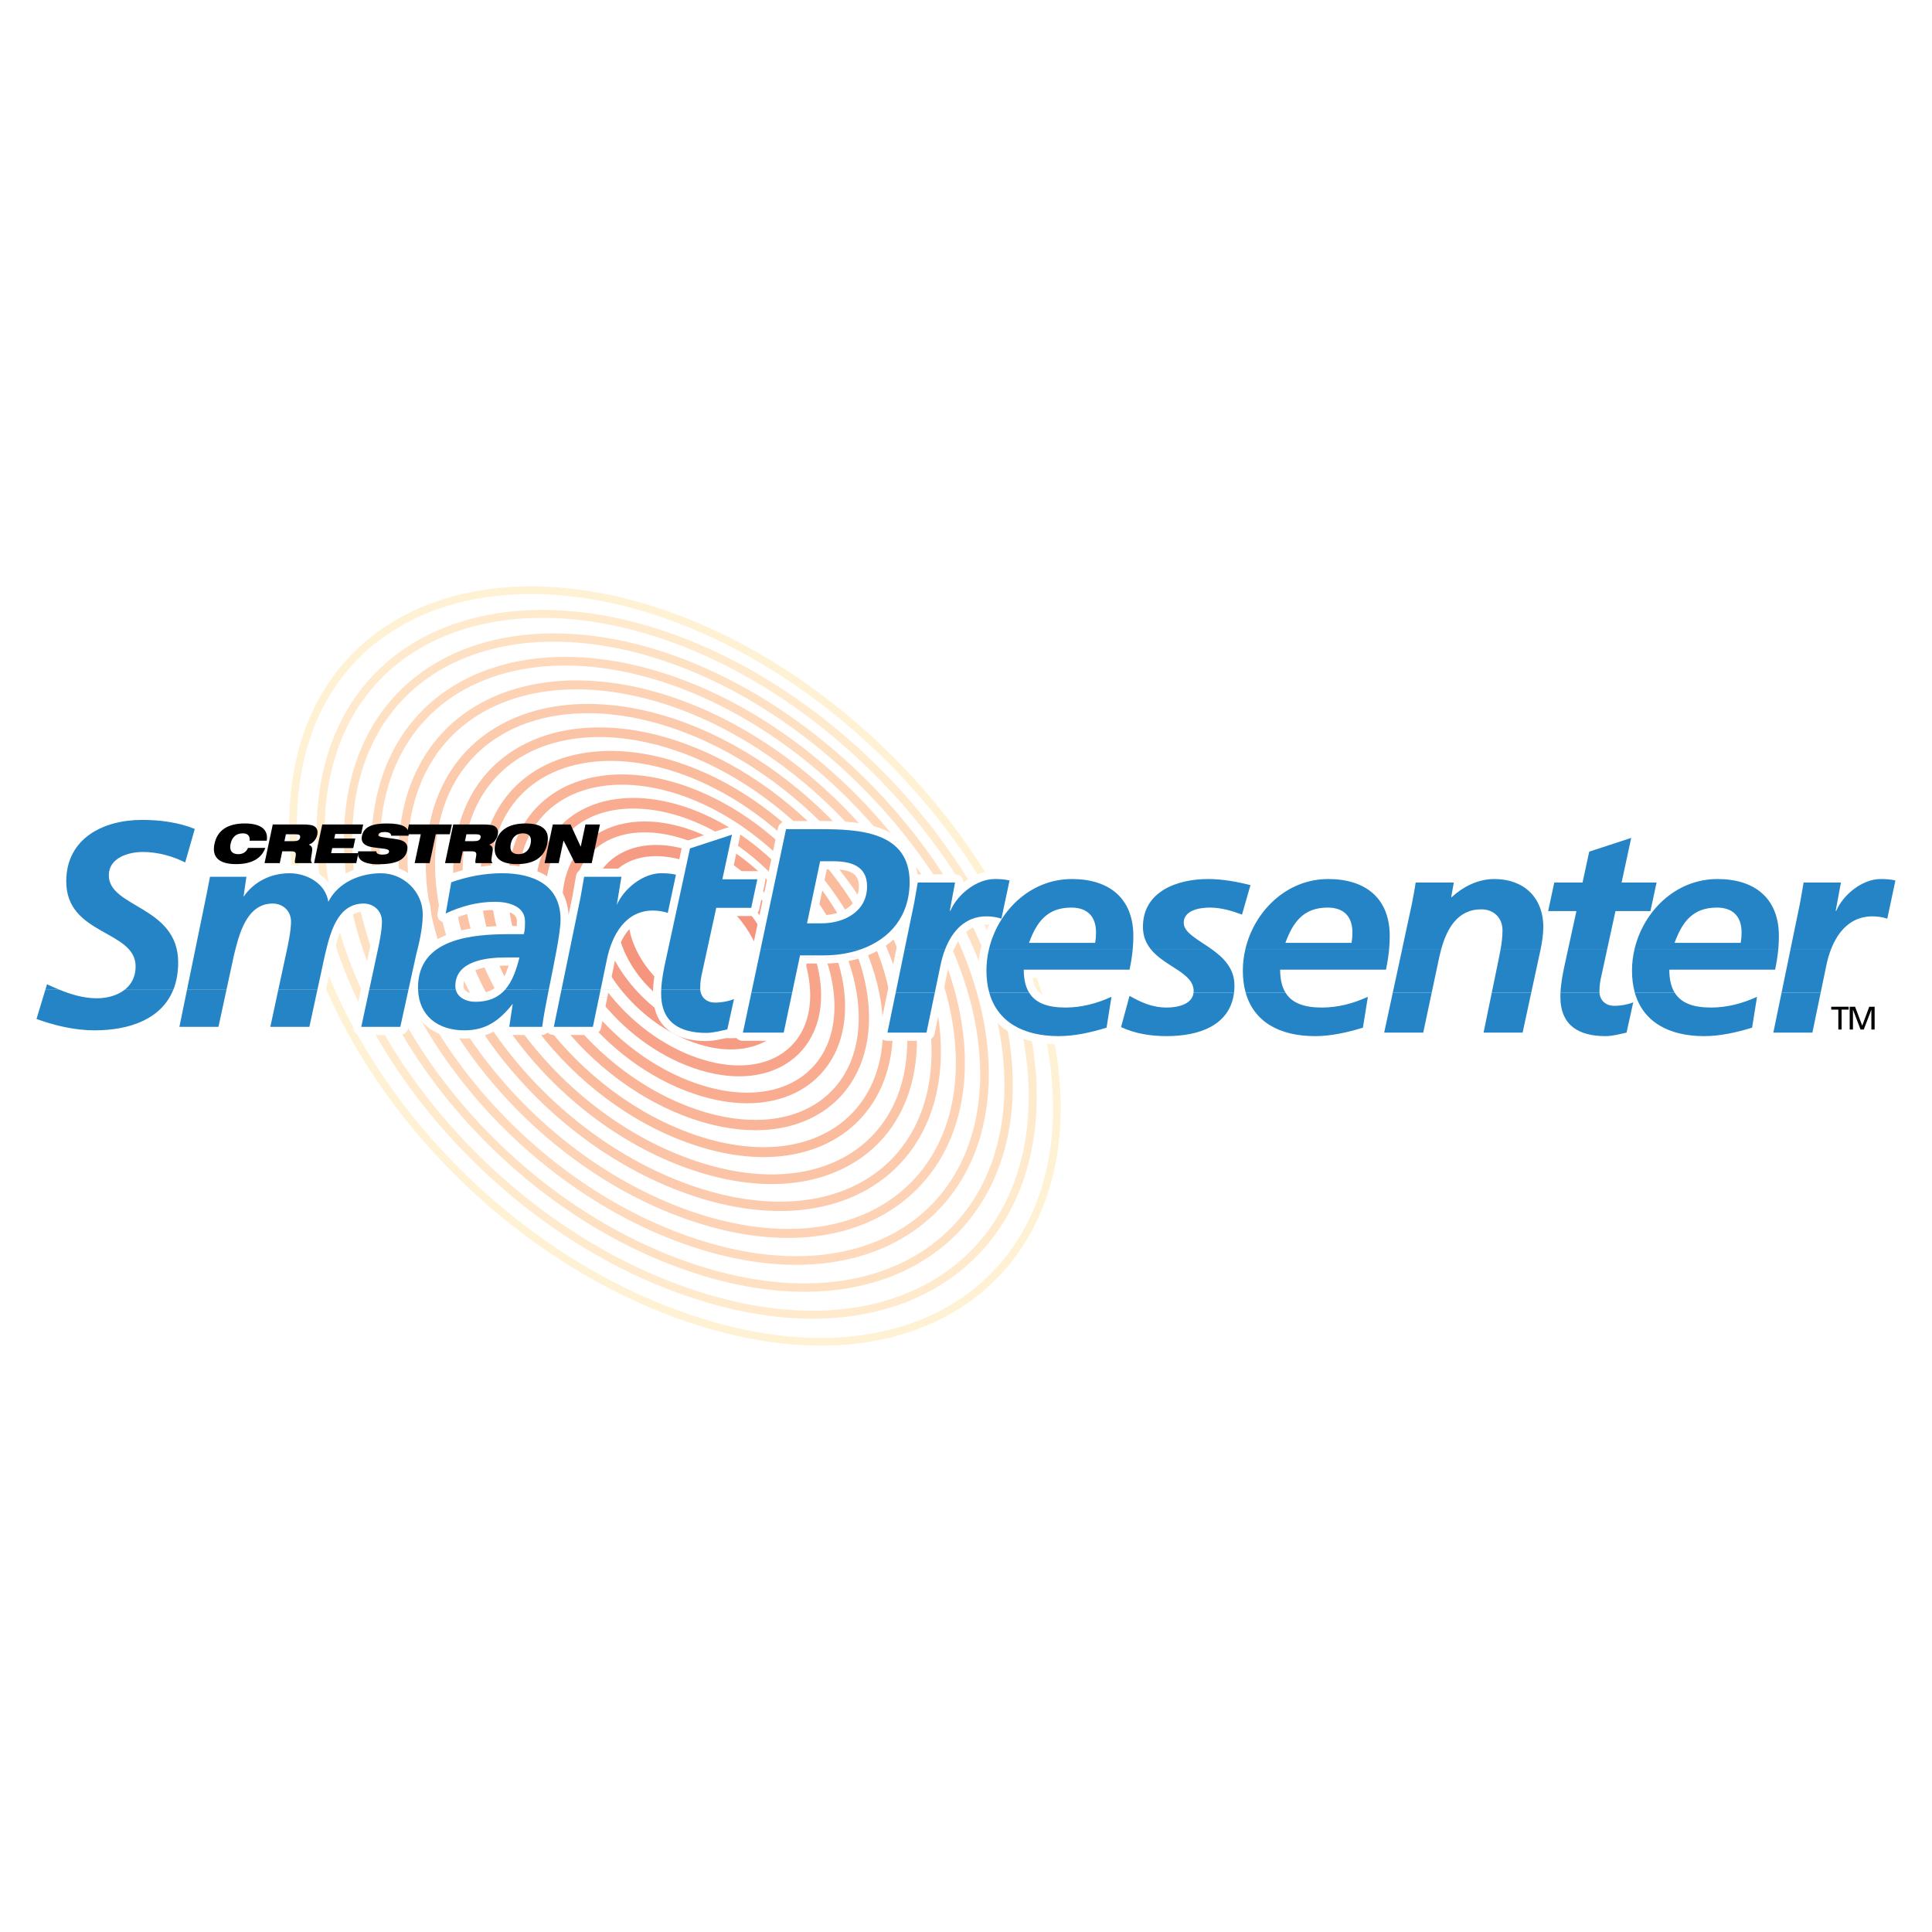 <?xml version="1.0" encoding="utf-8"?>
<!-- Generator: Adobe Illustrator 13.0.0, SVG Export Plug-In . SVG Version: 6.00 Build 14948)  -->
<!DOCTYPE svg PUBLIC "-//W3C//DTD SVG 1.0//EN" "http://www.w3.org/TR/2001/REC-SVG-20010904/DTD/svg10.dtd">
<svg version="1.0" id="Layer_1" xmlns="http://www.w3.org/2000/svg" xmlns:xlink="http://www.w3.org/1999/xlink" x="0px" y="0px"
	 width="192.756px" height="192.756px" viewBox="0 0 192.756 192.756" enable-background="new 0 0 192.756 192.756"
	 xml:space="preserve">
<g>
	<polygon fill-rule="evenodd" clip-rule="evenodd" fill="#FFFFFF" points="0,0 192.756,0 192.756,192.756 0,192.756 0,0 	"/>
	<path fill="#F6957D" d="M61.543,91.474c0.014-0.693,0.139-1.326,0.359-1.891c0.374-0.963,1.02-1.713,1.863-2.216
		c0.829-0.495,1.84-0.746,2.961-0.723c0.907,0.019,1.894,0.219,2.92,0.618c2.055,0.799,3.914,2.265,5.262,3.998
		c1.36,1.75,2.212,3.784,2.239,5.701c0.01,0.748-0.105,1.432-0.33,2.039c-0.349,0.943-0.956,1.695-1.758,2.213
		c-0.789,0.51-1.76,0.791-2.854,0.807c-0.925,0.012-1.939-0.166-3.005-0.561c-2.141-0.791-4.069-2.301-5.452-4.092
		C62.351,95.554,61.502,93.442,61.543,91.474L61.543,91.474z M62.973,89.997c-0.169,0.437-0.266,0.938-0.278,1.5
		c-0.036,1.702,0.719,3.556,1.963,5.168c1.257,1.628,3.004,3,4.939,3.714c0.928,0.344,1.805,0.5,2.596,0.488
		c0.871-0.012,1.635-0.229,2.242-0.621c0.594-0.385,1.044-0.941,1.303-1.643c0.176-0.475,0.267-1.021,0.258-1.629
		c-0.023-1.659-0.782-3.448-1.996-5.009c-1.229-1.58-2.914-2.913-4.767-3.633c-0.892-0.346-1.746-0.52-2.529-0.537
		c-0.908-0.019-1.71,0.175-2.35,0.557C63.729,88.725,63.25,89.282,62.973,89.997L62.973,89.997z"/>
	<path fill="#F79C84" d="M58.833,90.424c0.04-0.855,0.209-1.636,0.488-2.335c0.513-1.284,1.397-2.269,2.544-2.914
		c1.128-0.635,2.505-0.936,4.025-0.865c1.177,0.055,2.447,0.336,3.76,0.86l0-0.001c2.669,1.066,5.093,2.99,6.869,5.263
		c1.783,2.282,2.919,4.926,3.007,7.425l0,0c0.037,1.029-0.105,1.971-0.402,2.805c-0.434,1.223-1.197,2.209-2.215,2.902
		c-1.008,0.686-2.257,1.082-3.674,1.133c-1.229,0.043-2.59-0.172-4.032-0.686c-2.951-1.045-5.599-3.105-7.478-5.555
		C59.827,95.979,58.704,93.09,58.833,90.424L58.833,90.424z M60.358,88.504c-0.231,0.577-0.371,1.236-0.405,1.973
		c-0.116,2.398,0.917,5.026,2.663,7.302c1.754,2.287,4.22,4.207,6.961,5.18c1.302,0.463,2.523,0.658,3.621,0.619
		c1.205-0.045,2.253-0.371,3.084-0.938c0.821-0.559,1.438-1.357,1.791-2.35c0.249-0.701,0.368-1.504,0.336-2.395v-0.002
		c-0.079-2.26-1.125-4.674-2.767-6.775c-1.658-2.122-3.917-3.916-6.401-4.909l-0.002-0.002c-1.187-0.475-2.335-0.729-3.399-0.779
		c-1.311-0.062-2.483,0.189-3.427,0.72C61.487,86.671,60.773,87.467,60.358,88.504L60.358,88.504z"/>
	<path fill="#F8A48A" d="M56.123,89.382c0.064-1.022,0.275-1.953,0.613-2.784c0.653-1.606,1.775-2.826,3.226-3.612
		c1.431-0.776,3.174-1.127,5.091-1.007c1.451,0.09,3.006,0.451,4.605,1.101c3.287,1.335,6.277,3.716,8.479,6.526
		c2.206,2.815,3.627,6.071,3.773,9.156c0.063,1.309-0.104,2.508-0.472,3.568c-0.521,1.504-1.444,2.725-2.679,3.592
		c-1.227,0.861-2.755,1.369-4.499,1.453c-1.533,0.074-3.238-0.18-5.052-0.809c-3.758-1.301-7.124-3.91-9.5-7.018
		C57.305,96.407,55.907,92.743,56.123,89.382L56.123,89.382L56.123,89.382z M57.742,87.006c-0.292,0.72-0.476,1.536-0.532,2.442
		l-0.544-0.032l0.544,0.034c-0.199,3.096,1.112,6.5,3.359,9.44c2.253,2.947,5.438,5.418,8.99,6.648
		c1.678,0.582,3.246,0.816,4.649,0.748c1.536-0.074,2.869-0.512,3.925-1.254c1.047-0.734,1.831-1.773,2.276-3.057
		c0.322-0.93,0.469-1.992,0.412-3.164c-0.135-2.859-1.468-5.897-3.539-8.54c-2.089-2.666-4.922-4.922-8.033-6.186
		c-1.482-0.603-2.921-0.937-4.261-1.021c-1.716-0.107-3.26,0.198-4.509,0.876C59.249,84.609,58.296,85.644,57.742,87.006
		L57.742,87.006z"/>
	<path fill="#F9AC90" d="M53.412,88.345c0.086-1.187,0.34-2.269,0.739-3.239c0.792-1.927,2.153-3.38,3.906-4.308
		c1.734-0.919,3.844-1.319,6.158-1.15c1.717,0.125,3.557,0.565,5.445,1.341c3.908,1.605,7.466,4.442,10.093,7.788
		c2.629,3.349,4.334,7.217,4.539,10.889c0.09,1.59-0.104,3.045-0.543,4.334c-0.61,1.785-1.692,3.242-3.147,4.283
		c-1.446,1.035-3.253,1.652-5.322,1.77c-1.836,0.105-3.884-0.188-6.073-0.934c-4.564-1.557-8.648-4.713-11.519-8.477
		C54.784,96.836,53.11,92.399,53.412,88.345L53.412,88.345z M55.124,85.506c-0.353,0.857-0.578,1.83-0.657,2.913
		c-0.282,3.795,1.306,7.977,4.057,11.583c2.752,3.609,6.659,6.633,11.02,8.119c2.052,0.699,3.966,0.973,5.676,0.877
		c1.869-0.105,3.487-0.656,4.77-1.572c1.273-0.912,2.222-2.191,2.759-3.766c0.395-1.156,0.568-2.479,0.486-3.936
		c-0.192-3.453-1.812-7.112-4.312-10.296c-2.522-3.212-5.93-5.932-9.664-7.466c-1.771-0.729-3.5-1.142-5.119-1.259
		c-2.122-0.154-4.039,0.203-5.594,1.026C57.01,82.543,55.818,83.817,55.124,85.506L55.124,85.506z"/>
	<path fill="#FAB498" d="M50.701,87.308c0.108-1.354,0.404-2.588,0.862-3.693c0.932-2.248,2.529-3.935,4.584-5.004
		c2.037-1.06,4.515-1.509,7.229-1.292c1.988,0.159,4.11,0.678,6.285,1.579v0.001c4.527,1.875,8.653,5.168,11.706,9.052
		c3.052,3.882,5.042,8.364,5.304,12.624c0.117,1.867-0.103,3.58-0.615,5.096c-0.699,2.07-1.94,3.762-3.612,4.975
		c-1.666,1.207-3.753,1.938-6.149,2.088c-2.137,0.133-4.527-0.197-7.09-1.062c-5.372-1.811-10.172-5.516-13.538-9.936
		C52.264,97.266,50.315,92.056,50.701,87.308L50.701,87.308z M52.507,84.006c-0.414,0.998-0.682,2.127-0.782,3.381
		c-0.366,4.495,1.5,9.454,4.753,13.726c3.252,4.271,7.879,7.846,13.05,9.59c2.426,0.818,4.687,1.131,6.706,1.004
		c2.199-0.137,4.102-0.797,5.609-1.891c1.501-1.088,2.616-2.609,3.245-4.471c0.468-1.387,0.668-2.969,0.559-4.711
		c-0.25-4.048-2.157-8.328-5.084-12.052c-2.952-3.755-6.933-6.937-11.292-8.741H69.27c-2.063-0.855-4.081-1.348-5.974-1.5
		c-2.525-0.202-4.814,0.207-6.677,1.176C54.776,80.478,53.343,81.991,52.507,84.006L52.507,84.006z"/>
	<path fill="#FBBC9E" d="M47.991,86.271c0.13-1.521,0.468-2.906,0.985-4.147c1.071-2.569,2.907-4.49,5.266-5.702
		c2.338-1.201,5.184-1.699,8.295-1.433c2.258,0.193,4.665,0.791,7.125,1.816c5.146,2.143,9.839,5.895,13.32,10.318
		c3.475,4.416,5.749,9.51,6.07,14.358l0,0c0.144,2.146-0.102,4.117-0.686,5.859c-0.788,2.352-2.189,4.279-4.081,5.664
		c-1.887,1.381-4.252,2.221-6.973,2.402c-2.441,0.164-5.175-0.203-8.111-1.188c-6.179-2.064-11.696-6.318-15.557-11.395
		C49.743,97.697,47.52,91.714,47.991,86.271L47.991,86.271L47.991,86.271z M49.891,82.504c-0.475,1.139-0.786,2.424-0.908,3.85
		l-0.496-0.041l0.496,0.043c-0.45,5.192,1.694,10.929,5.452,15.868c3.751,4.932,9.1,9.059,15.081,11.061
		c2.801,0.938,5.407,1.287,7.731,1.133c2.533-0.17,4.722-0.941,6.454-2.211c1.727-1.264,3.007-3.025,3.728-5.178
		c0.541-1.615,0.767-3.457,0.631-5.482v-0.002c-0.307-4.644-2.501-9.545-5.856-13.809c-3.382-4.297-7.936-7.939-12.921-10.016
		c-2.355-0.981-4.661-1.554-6.827-1.739c-2.931-0.25-5.594,0.21-7.764,1.325C52.541,78.41,50.867,80.162,49.891,82.504
		L49.891,82.504z"/>
	<path fill="#FBC4A6" d="M45.281,85.238c0.151-1.69,0.531-3.227,1.107-4.604c1.21-2.89,3.285-5.044,5.946-6.397
		c2.642-1.343,5.855-1.891,9.364-1.576c2.528,0.227,5.217,0.903,7.964,2.053c5.765,2.413,11.027,6.622,14.935,11.584
		c3.899,4.951,6.458,10.659,6.835,16.095c0.17,2.428-0.1,4.654-0.754,6.621c-0.877,2.635-2.439,4.799-4.551,6.355h0
		c-2.108,1.555-4.753,2.504-7.8,2.719c-2.745,0.191-5.821-0.213-9.126-1.312c-6.983-2.32-13.218-7.123-17.576-12.857
		c-4.399-5.787-6.896-12.541-6.34-18.679L45.281,85.238L45.281,85.238z M47.273,81.001c-0.536,1.279-0.889,2.721-1.032,4.319
		l-0.48-0.042l0.476,0.043c-0.534,5.89,1.889,12.404,6.153,18.016c4.249,5.59,10.319,10.27,17.111,12.525
		c3.179,1.059,6.132,1.449,8.762,1.264c2.864-0.201,5.338-1.084,7.294-2.527v-0.002c1.952-1.439,3.398-3.443,4.21-5.883
		c0.614-1.848,0.868-3.951,0.706-6.26c-0.365-5.239-2.846-10.761-6.629-15.565c-3.812-4.84-8.938-8.944-14.549-11.292
		c-2.646-1.108-5.239-1.759-7.68-1.978c-3.337-0.299-6.374,0.212-8.851,1.471C50.307,76.34,48.391,78.332,47.273,81.001
		L47.273,81.001z"/>
	<path fill="#FCCAAD" d="M42.574,84.203c0.174-1.866,0.593-3.556,1.226-5.062c1.349-3.209,3.661-5.598,6.625-7.091
		c2.942-1.483,6.523-2.079,10.435-1.715c2.806,0.261,5.78,1.014,8.806,2.286c6.383,2.682,12.213,7.349,16.548,12.85
		c4.322,5.485,7.166,11.807,7.601,17.83c0.197,2.709-0.099,5.191-0.825,7.387c-0.965,2.916-2.689,5.312-5.022,7.045
		c-2.327,1.727-5.252,2.787-8.625,3.033c-3.047,0.221-6.466-0.221-10.144-1.439c-7.79-2.574-14.74-7.924-19.594-14.316
		C44.705,98.561,41.933,91.034,42.574,84.203L42.574,84.203z M44.655,79.5c-0.6,1.427-0.997,3.025-1.161,4.787
		c-0.618,6.59,2.083,13.885,6.85,20.163c4.749,6.252,11.54,11.482,19.144,13.998c3.555,1.176,6.854,1.604,9.79,1.391
		c3.197-0.232,5.957-1.229,8.139-2.848c2.177-1.617,3.788-3.859,4.692-6.594c0.687-2.076,0.966-4.439,0.778-7.031
		c-0.422-5.836-3.191-11.979-7.402-17.322c-4.242-5.383-9.941-9.947-16.179-12.567c-2.944-1.237-5.825-1.969-8.53-2.221
		c-3.737-0.348-7.147,0.215-9.935,1.621C48.074,74.271,45.916,76.501,44.655,79.5L44.655,79.5z"/>
	<path fill="#FDD2B5" d="M39.863,83.169c0.195-2.03,0.657-3.872,1.351-5.518c1.488-3.532,4.038-6.154,7.303-7.789
		c3.244-1.624,7.193-2.269,11.504-1.855c3.071,0.294,6.328,1.126,9.644,2.524c7.005,2.951,13.402,8.075,18.164,14.114
		c4.746,6.019,7.873,12.955,8.366,19.564c0.225,2.99-0.098,5.73-0.896,8.152c-1.054,3.199-2.939,5.832-5.49,7.736
		c-2.547,1.898-5.751,3.068-9.451,3.346c-3.351,0.25-7.113-0.23-11.164-1.564c-8.594-2.832-16.261-8.729-21.611-15.775
		C42.186,98.99,39.138,90.692,39.863,83.169L39.863,83.169z M42.036,77.997c-0.659,1.563-1.098,3.318-1.284,5.256
		c-0.703,7.29,2.275,15.362,7.545,22.308c5.248,6.914,12.761,12.695,21.177,15.467c3.93,1.295,7.575,1.764,10.816,1.52
		c3.528-0.264,6.574-1.371,8.982-3.168c2.404-1.793,4.18-4.275,5.176-7.299c0.76-2.305,1.066-4.93,0.85-7.805
		c-0.479-6.432-3.535-13.195-8.174-19.078C82.452,79.27,76.18,74.243,69.319,71.353c-3.231-1.362-6.399-2.172-9.382-2.458
		c-4.141-0.397-7.924,0.217-11.022,1.768C45.838,72.204,43.437,74.673,42.036,77.997L42.036,77.997z"/>
	<path fill="#FED9BC" d="M37.153,82.134c0.216-2.197,0.719-4.191,1.472-5.974c1.627-3.853,4.415-6.709,7.981-8.484
		c3.548-1.767,7.865-2.46,12.575-1.998c3.34,0.328,6.88,1.238,10.483,2.76c7.625,3.221,14.592,8.802,19.779,15.378
		c5.169,6.553,8.581,14.104,9.132,21.303c0.251,3.27-0.097,6.266-0.966,8.914c-1.144,3.482-3.189,6.35-5.961,8.426
		c-2.769,2.074-6.253,3.354-10.277,3.662c-3.652,0.279-7.755-0.238-12.178-1.691c-9.401-3.086-17.785-9.531-23.63-17.234
		C39.666,99.42,36.344,90.351,37.153,82.134L37.153,82.134z M39.418,76.494c-0.72,1.703-1.201,3.614-1.408,5.725
		c-0.787,7.99,2.468,16.842,8.242,24.453c5.747,7.574,13.982,13.91,23.208,16.938c4.305,1.414,8.297,1.92,11.847,1.648
		c3.862-0.297,7.192-1.516,9.825-3.486c2.629-1.969,4.57-4.693,5.658-8.006c0.833-2.535,1.165-5.422,0.922-8.582
		c-0.538-7.025-3.88-14.408-8.947-20.831c-5.104-6.472-11.95-11.96-19.434-15.122c-3.521-1.487-6.977-2.376-10.234-2.696
		c-4.545-0.446-8.702,0.218-12.106,1.913C43.605,70.133,40.961,72.842,39.418,76.494L39.418,76.494z"/>
	<path fill="#FEE1C3" d="M34.442,81.102c0.237-2.366,0.782-4.513,1.595-6.433c1.766-4.173,4.792-7.263,8.661-9.18
		c3.852-1.908,8.537-2.65,13.644-2.139c3.61,0.361,7.434,1.35,11.323,2.997c8.246,3.49,15.78,9.529,21.395,16.644
		c5.593,7.088,9.289,15.252,9.898,23.04c0.277,3.549-0.097,6.803-1.037,9.678c-1.233,3.764-3.44,6.867-6.432,9.117
		c-2.988,2.244-6.752,3.635-11.103,3.975c-3.955,0.311-8.4-0.248-13.195-1.816c-10.206-3.342-19.306-10.334-25.647-18.695
		C37.146,99.852,33.549,90.01,34.442,81.102L34.442,81.102z M36.8,74.991c-0.78,1.843-1.304,3.91-1.533,6.192
		c-0.872,8.69,2.661,18.323,8.939,26.6c6.247,8.236,15.203,15.123,25.241,18.408c4.682,1.533,9.021,2.078,12.877,1.775
		c4.193-0.328,7.809-1.658,10.667-3.807c2.854-2.145,4.96-5.109,6.139-8.711c0.906-2.766,1.265-5.912,0.995-9.357
		c-0.596-7.619-4.225-15.623-9.719-22.585c-5.535-7.014-12.954-12.964-21.063-16.397c-3.811-1.613-7.553-2.582-11.083-2.935
		c-4.952-0.496-9.482,0.219-13.195,2.058C41.372,68.062,38.485,71.01,36.8,74.991L36.8,74.991z"/>
	<path fill="#FFEACD" d="M31.732,80.069c0.258-2.534,0.845-4.834,1.716-6.891c1.906-4.494,5.169-7.817,9.341-9.875
		c4.154-2.049,9.207-2.841,14.713-2.281c3.88,0.395,7.987,1.461,12.164,3.232c8.865,3.759,16.968,10.256,23.009,17.909
		c6.016,7.623,9.997,16.399,10.663,24.776c0.305,3.828-0.095,7.34-1.106,10.439c-1.322,4.049-3.69,7.389-6.902,9.809
		c-3.208,2.418-7.251,3.916-11.929,4.289c-4.258,0.338-9.046-0.256-14.213-1.943c-11.01-3.596-20.826-11.137-27.664-20.156
		C34.627,100.279,30.755,89.668,31.732,80.069L31.732,80.069z M34.183,73.488c-0.841,1.983-1.407,4.207-1.657,6.659
		c-0.957,9.393,2.853,19.804,9.635,28.75c6.745,8.896,16.423,16.334,27.273,19.877c5.057,1.65,9.741,2.234,13.903,1.904
		c4.525-0.361,8.427-1.803,11.511-4.127c3.08-2.322,5.354-5.527,6.623-9.418c0.979-2.996,1.363-6.402,1.066-10.131
		c-0.653-8.215-4.569-16.839-10.491-24.341c-5.965-7.558-13.956-13.969-22.69-17.672c-4.102-1.739-8.13-2.787-11.933-3.173
		c-5.356-0.545-10.261,0.22-14.281,2.203C39.14,65.993,36.01,69.18,34.183,73.488L34.183,73.488z"/>
	<path fill="#FFF2D4" d="M29.021,79.035c0.279-2.703,0.907-5.156,1.839-7.349c2.044-4.814,5.545-8.371,10.021-10.571
		c4.457-2.19,9.877-3.031,15.783-2.421c4.151,0.429,8.542,1.573,13.004,3.469c9.483,4.027,18.154,10.982,24.623,19.175
		c6.439,8.157,10.705,17.547,11.428,26.512c0.332,4.109-0.093,7.877-1.177,11.203c-1.411,4.332-3.94,7.906-7.373,10.5
		c-3.428,2.59-7.751,4.197-12.755,4.602c-4.56,0.369-9.691-0.266-15.23-2.07c-11.815-3.85-22.348-11.939-29.681-21.615
		C32.107,100.711,27.959,89.327,29.021,79.035L29.021,79.035z M31.565,71.986c-0.902,2.124-1.511,4.502-1.781,7.127
		c-1.042,10.092,3.046,21.282,10.332,30.895c7.244,9.559,17.644,17.547,29.307,21.348c5.433,1.77,10.464,2.393,14.933,2.031
		c4.856-0.393,9.043-1.945,12.353-4.447c3.306-2.496,5.744-5.943,7.106-10.123c1.051-3.227,1.462-6.895,1.138-10.906
		c-0.711-8.811-4.914-18.055-11.263-26.096c-6.395-8.1-14.959-14.972-24.32-18.948c-4.392-1.865-8.707-2.991-12.782-3.412
		c-5.76-0.594-11.039,0.221-15.369,2.35C36.906,63.923,33.534,67.349,31.565,71.986L31.565,71.986z"/>
	<path fill-rule="evenodd" clip-rule="evenodd" d="M24.904,83.875h1.708c0.18-1.1-0.575-1.719-2.187-1.719
		c-1.719,0-2.742,0.694-3.026,2.028c-0.283,1.335,0.445,2.029,2.164,2.029c1.538,0,2.527-0.561,2.906-1.618h-1.724
		c-0.18,0.417-0.512,0.625-0.971,0.625c-0.641,0-0.91-0.363-0.768-1.036c0.143-0.672,0.568-1.041,1.209-1.041
		C24.718,83.143,24.958,83.399,24.904,83.875L24.904,83.875z"/>
	<path fill-rule="evenodd" clip-rule="evenodd" d="M28.378,83.923l0.146-0.689h0.833c0.438,0,0.647,0.043,0.585,0.336
		c-0.059,0.277-0.283,0.353-0.694,0.353H28.378L28.378,83.923z M30.152,82.257h-2.937l-0.819,3.854h1.516l0.25-1.174h0.892
		c0.368,0,0.487,0.096,0.458,0.384c-0.032,0.326-0.144,0.603-0.066,0.79h1.66l0.012-0.059c-0.162-0.091-0.095-0.406-0.004-0.961
		c0.072-0.438,0.069-0.651-0.306-0.822c0.434-0.155,0.747-0.523,0.843-0.977c0.08-0.374-0.013-0.667-0.265-0.838
		C31.172,82.305,30.761,82.257,30.152,82.257L30.152,82.257z"/>
	<polygon fill-rule="evenodd" clip-rule="evenodd" points="31.334,86.111 35.546,86.111 35.757,85.119 33.04,85.119 33.148,84.611 
		35.246,84.611 35.448,83.661 33.35,83.661 33.447,83.202 36.036,83.202 36.237,82.257 32.153,82.257 31.334,86.111 	"/>
	<path fill-rule="evenodd" clip-rule="evenodd" d="M35.74,84.937c-0.163,0.816,0.505,1.292,1.968,1.292
		c1.772,0,2.707-0.406,2.913-1.372c0.135-0.635-0.208-1.004-1.031-1.126l-1.32-0.192c-0.373-0.053-0.55-0.101-0.514-0.272
		c0.032-0.149,0.242-0.256,0.594-0.256c0.464,0,0.688,0.128,0.675,0.369h1.735c0.119-0.86-0.594-1.223-2.164-1.223
		c-1.505,0-2.296,0.357-2.484,1.238c-0.137,0.646,0.25,1.036,1.149,1.148l1.086,0.139c0.349,0.043,0.504,0.139,0.469,0.305
		c-0.04,0.186-0.262,0.277-0.662,0.277c-0.411,0-0.62-0.123-0.604-0.326H35.74L35.74,84.937z"/>
	<polygon fill-rule="evenodd" clip-rule="evenodd" points="41.372,86.111 42.866,86.111 43.478,83.234 44.877,83.234 45.084,82.257 
		40.798,82.257 40.59,83.234 41.983,83.234 41.372,86.111 	"/>
	<path fill-rule="evenodd" clip-rule="evenodd" d="M46.382,83.923l0.146-0.689h0.833c0.438,0,0.647,0.043,0.585,0.336
		c-0.059,0.277-0.283,0.353-0.694,0.353H46.382L46.382,83.923z M48.156,82.257H45.22l-0.819,3.854h1.516l0.25-1.174h0.892
		c0.369,0,0.487,0.096,0.458,0.384c-0.032,0.326-0.145,0.603-0.066,0.79h1.66l0.013-0.059c-0.162-0.091-0.095-0.406-0.004-0.961
		c0.071-0.438,0.069-0.651-0.306-0.822c0.434-0.155,0.747-0.523,0.843-0.977c0.08-0.374-0.013-0.667-0.265-0.838
		C49.176,82.305,48.765,82.257,48.156,82.257L48.156,82.257z"/>
	<path fill-rule="evenodd" clip-rule="evenodd" d="M49.412,84.184c-0.284,1.335,0.444,2.029,2.163,2.029s2.742-0.694,3.026-2.029
		c0.284-1.334-0.444-2.028-2.164-2.028C50.718,82.156,49.695,82.85,49.412,84.184L49.412,84.184z M50.963,84.184
		c0.143-0.672,0.568-1.041,1.209-1.041s0.91,0.369,0.767,1.041c-0.143,0.673-0.567,1.036-1.208,1.036S50.82,84.857,50.963,84.184
		L50.963,84.184z"/>
	<polygon fill-rule="evenodd" clip-rule="evenodd" points="54.335,86.111 55.744,86.111 56.224,83.853 57.362,86.111 59.038,86.111 
		59.857,82.257 58.411,82.257 57.938,84.478 56.921,82.257 55.154,82.257 54.335,86.111 	"/>
	<path fill-rule="evenodd" clip-rule="evenodd" fill="#FFFFFF" d="M23.261,99.523l-0.669,3.096
		c-0.066,0.307-0.483,0.643-0.796,0.643h-3.897c-0.557,0-0.91-0.432-0.798-0.979l0.463-2.254c-1.602,2.605-4.853,3.582-8.134,3.582
		c-2.072,0-4.175-0.494-6.066-1.184c-0.375-0.139-0.616-0.619-0.5-1.002l0.576-1.902H23.261L23.261,99.523z M32.333,99.523
		l-0.669,3.096c-0.066,0.307-0.482,0.643-0.796,0.643h-3.896c-0.564,0-0.915-0.436-0.796-0.986l0.592-2.752H32.333L32.333,99.523z
		 M60.591,99.523l-0.642,3.09c-0.064,0.311-0.479,0.648-0.798,0.648h-3.896c-0.257,0-0.47-0.092-0.614-0.244
		c-0.155,0.146-0.356,0.244-0.547,0.244h-3.286c-0.479,0-0.82-0.348-0.816-0.803c-0.999,0.73-2.159,1.152-3.662,1.152
		c-2.394,0-4.373-1.096-5.119-3.156l-0.476,2.166c-0.067,0.305-0.483,0.641-0.795,0.641h-3.896c-0.563,0-0.915-0.436-0.796-0.986
		l0.592-2.752H60.591H74.06c0.004,0.102-0.006,0.213-0.032,0.332l-0.669,3.023c-0.044,0.203-0.419,0.576-0.622,0.619
		c-0.34,0.074-0.703,0.164-1.065,0.234c-0.409,0.078-0.818,0.135-1.202,0.135c-2.785,0-5.133-1.143-5.311-4.344h8.9H60.591
		L60.591,99.523z"/>
	<path fill-rule="evenodd" clip-rule="evenodd" fill="#FFFFFF" d="M3.439,99.523l0.471-1.557c0.15-0.498,0.651-0.723,1.122-0.504
		c1.565,0.725,3.08,1.32,4.63,1.32c1.767,0,3.053-0.852,3.053-2.355c0-0.603-0.262-1.043-0.791-1.488
		c-0.274-0.23-0.608-0.45-0.999-0.681c-0.402-0.238-0.831-0.469-1.26-0.714c-1.76-1.006-3.87-2.421-3.87-5.607
		c0-4.958,4.304-6.95,8.375-6.95c1.838,0,3.782,0.24,5.568,0.96c0.346,0.14,0.581,0.621,0.478,0.979l-0.96,3.344
		c-0.152,0.531-0.663,0.752-1.154,0.5c-1.093-0.56-2.508-0.958-3.845-0.958c-1.502,0-2.588,0.589-2.588,1.512
		c0,0.468,0.227,0.857,0.781,1.308c0.28,0.228,0.621,0.451,1.018,0.691c0.406,0.247,0.84,0.494,1.274,0.76
		c1.634,1.002,3.505,2.406,3.807,5.15l1.286-6.268c0.116-0.578,0.231-1.183,0.318-1.646c0.061-0.323,0.472-0.664,0.8-0.664h3.635
		c0.42,0,0.736,0.271,0.803,0.646c1.034-0.658,2.25-0.995,3.501-0.995c1.498,0,3.176,0.666,4.071,1.984
		c1.321-1.378,3.266-1.984,5.06-1.984c2.67,0,4.973,2.178,4.973,4.914c0,1.083-0.208,2.249-0.447,3.278
		c0.596-0.545,1.313-0.954,2.086-1.253c1.996-0.773,4.431-0.862,6.263-0.862h0.663c0.006-0.154,0.006-0.31,0.006-0.465
		c0-0.385-0.173-0.626-0.544-0.817c-0.416-0.214-1.017-0.316-1.637-0.316c-1.576,0-3.115,0.4-4.567,1.085
		c-0.736,0.347-1.292-0.078-1.149-0.878l0.552-3.112c0.03-0.171,0.368-0.568,0.532-0.626c1.734-0.608,3.511-0.947,5.358-0.947
		c2.994,0,6.368,1.108,6.615,4.976l0.407-1.971c0.114-0.63,0.229-1.289,0.343-1.976c0.056-0.334,0.464-0.68,0.803-0.68h3.722
		c0.485,0,0.824,0.348,0.816,0.807c0.923-0.695,2.027-1.156,3.138-1.156c0.509,0,1.101,0.028,1.656,0.164
		c0.425,0.106,0.71,0.562,0.624,0.966l-0.814,3.809c-0.1,0.464-0.531,0.732-0.98,0.624l-0.074-0.021
		c-0.348-0.116-0.813-0.191-1.226-0.191c-2.124,0-3.314,1.881-3.797,4.235l-0.754,3.629H35.84l0.979-4.55
		c0.208-0.921,0.475-2.229,0.475-3.023c0-0.604-0.426-0.988-1.018-0.988c-0.948,0-1.564,0.514-2.047,1.4
		c-0.246,0.451-0.441,0.975-0.607,1.528c-0.17,0.565-0.301,1.129-0.421,1.625l-0.867,4.008h-5.566l0.979-4.55
		c0.208-0.921,0.475-2.229,0.475-3.023c0-0.604-0.426-0.988-1.018-0.988c-0.912,0-1.531,0.513-2.027,1.414
		c-0.25,0.455-0.451,0.981-0.621,1.533c-0.174,0.563-0.308,1.122-0.428,1.61l-0.866,4.005H3.439L3.439,99.523z M65.16,99.523
		c-0.007-0.129-0.011-0.262-0.011-0.396c0-1.264,0.252-2.477,0.513-3.664l0.779-3.592c0.449,0.108,0.881-0.16,0.98-0.624
		l0.814-3.809c0.086-0.404-0.198-0.86-0.599-0.96l-0.024-0.006l0.434-1.999c0.036-0.164,0.384-0.55,0.543-0.602l4.188-1.367
		c0.723-0.236,1.209,0.203,1.049,0.946l-0.747,3.463h2.48c0.563,0,0.915,0.435,0.797,0.985l-0.611,2.85
		c-0.066,0.308-0.482,0.644-0.796,0.644h-2.833l-1.288,5.913c-0.073,0.295-0.153,0.764-0.153,1.27c0,0.42,0.213,0.639,0.668,0.639
		c0.599,0,1.191-0.127,1.58-0.287c0.635-0.262,1.114,0.021,1.138,0.596L65.16,99.523l-17.753-0.391c1.934,0,2.766-1.027,3.341-2.792
		h-0.289c-0.923,0-2.055,0.082-2.93,0.421c-0.836,0.324-1.286,0.804-1.286,1.615c0,0.357,0.341,0.756,1.163,0.756L65.16,99.523
		L65.16,99.523z"/>
	<path fill-rule="evenodd" clip-rule="evenodd" fill="#2484C6" d="M4.537,98.709l-0.894,2.953c1.832,0.668,3.838,1.135,5.787,1.135
		c3.53,0,6.712-1.137,7.876-4.09l-4.822,0.002c-0.737,0.604-1.775,0.889-2.822,0.889c-1.323,0-2.596-0.385-3.819-0.889H4.537
		L4.537,98.709z M18.666,98.709l-0.767,3.738h3.897l0.808-3.738H18.666L18.666,98.709z M27.775,98.709l-0.804,3.738h3.896
		l0.809-3.738H27.775L27.775,98.709z M36.848,98.709l-0.804,3.738h3.896l0.82-3.738H36.848L36.848,98.709z M41.71,98.709
		c0.085,2.643,1.978,4.088,4.621,4.088c2.152,0,3.49-0.961,4.827-2.646l-0.349,2.297h3.286c0.121-0.977,0.378-2.318,0.662-3.74
		l-4.334,0.002c-0.663,0.764-1.602,1.238-3.015,1.238c-0.878,0-1.756-0.414-1.942-1.24L41.71,98.709L41.71,98.709z M56.026,98.709
		l-0.771,3.738h3.896l0.777-3.738H56.026h9.946c-0.006,0.139-0.01,0.277-0.01,0.418c0,2.879,1.861,3.926,4.507,3.926
		c0.668,0,1.425-0.205,2.094-0.35l0.668-3.023c-0.494,0.203-1.192,0.348-1.89,0.348c-0.828,0-1.42-0.496-1.478-1.318h-3.892H56.026
		L56.026,98.709z"/>
	<path fill-rule="evenodd" clip-rule="evenodd" fill="#2484C6" d="M5.844,98.709c-0.39-0.16-0.774-0.332-1.153-0.508l-0.153,0.508
		H5.844L5.844,98.709z M17.307,98.709c0.303-0.77,0.469-1.662,0.469-2.688c0-5.641-6.92-5.437-6.92-8.694
		c0-1.744,1.948-2.326,3.402-2.326c1.483,0,3.024,0.437,4.216,1.047l0.96-3.344c-1.658-0.669-3.49-0.902-5.263-0.902
		c-3.896,0-7.561,1.861-7.561,6.136c0,5.409,6.921,4.827,6.921,8.491c0,1.01-0.412,1.764-1.046,2.281H17.307L17.307,98.709z
		 M22.604,98.709l0.732-3.386c0.495-2.007,1.222-5.176,3.868-5.176c0.988,0,1.832,0.698,1.832,1.803
		c0,0.901-0.291,2.297-0.494,3.199l-0.767,3.561h3.901l0.732-3.386c0.494-2.036,1.163-5.176,3.867-5.176
		c0.989,0,1.832,0.698,1.832,1.803c0,0.901-0.291,2.297-0.494,3.199l-0.766,3.561h3.913l0.75-3.415
		c0.32-1.221,0.668-2.733,0.668-4.071c0-2.268-1.919-4.1-4.158-4.1c-2.093,0-4.274,0.901-5.263,2.849
		c-0.262-1.803-2.094-2.849-3.868-2.849c-1.832,0-3.547,0.814-4.594,2.355l0.291-2.006h-3.635c-0.087,0.465-0.204,1.076-0.32,1.657
		l-1.966,9.58H22.604L22.604,98.709z M45.465,98.709c-0.023-0.105-0.036-0.217-0.036-0.332c0-2.531,3.14-2.851,5.03-2.851h1.367
		c-0.313,1.24-0.704,2.374-1.404,3.181l4.334,0.002c0.537-2.686,1.171-5.651,1.171-6.962c0-3.519-2.821-4.624-5.816-4.624
		c-1.745,0-3.431,0.32-5.089,0.901l-0.552,3.112c1.541-0.727,3.198-1.164,4.914-1.164c1.367,0,2.995,0.437,2.995,1.949
		c0,0.436,0,0.872-0.117,1.279h-1.366c-3.664,0-9.189,0.378-9.189,5.321c0,0.062,0.001,0.125,0.003,0.188H45.465L45.465,98.709z
		 M59.929,98.709l0.619-2.979c0.495-2.414,1.832-4.885,4.594-4.885c0.494,0,1.047,0.087,1.483,0.233l0.814-3.81
		c-0.465-0.116-0.989-0.145-1.483-0.145c-1.803,0-3.722,1.541-4.42,3.169l0.465-2.82h-3.722c-0.116,0.697-0.233,1.366-0.349,2.006
		l-1.904,9.23H59.929h9.936c-0.003-0.043-0.005-0.09-0.005-0.135c0-0.582,0.087-1.105,0.175-1.454l1.425-6.542h3.489l0.61-2.85
		h-3.489l0.959-4.449l-4.187,1.367l-2.385,10.992c-0.23,1.049-0.438,2.054-0.484,3.072h3.892H59.929L59.929,98.709z"/>
	<path fill-rule="evenodd" clip-rule="evenodd" fill="#FFFFFF" d="M79.236,102.016l-0.249,1.178
		c-0.065,0.309-0.481,0.646-0.797,0.646H74.12c-0.561,0-0.913-0.436-0.796-0.984l0.178-0.84H79.236L79.236,102.016z M93.478,102.016
		l-0.244,1.174c-0.064,0.312-0.479,0.65-0.798,0.65H88.54c-0.558,0-0.91-0.434-0.797-0.979l0.174-0.846H93.478L93.478,102.016z
		 M122.674,102.016c-1.5,1.656-4.044,2.172-6.259,2.172c-1.646,0-3.344-0.242-4.911-0.979c-0.148-0.068-0.279-0.223-0.362-0.398
		c-0.114,0.201-0.357,0.453-0.504,0.498c-1.544,0.475-3.291,0.879-5.008,0.879c-2.539,0-4.709-0.705-6.149-2.17L122.674,102.016
		L122.674,102.016z M136.886,102.016l-0.103,0.645c-0.031,0.193-0.377,0.59-0.565,0.648c-1.543,0.475-3.29,0.879-5.008,0.879
		c-2.54,0-4.711-0.705-6.151-2.172H136.886L136.886,102.016z M143.042,102.016l-0.25,1.178c-0.065,0.309-0.481,0.646-0.797,0.646
		h-3.896c-0.563,0-0.914-0.436-0.796-0.986l0.181-0.838H143.042L143.042,102.016z M152.962,102.016l-0.255,1.182
		c-0.066,0.307-0.482,0.643-0.796,0.643h-3.896c-0.558,0-0.91-0.434-0.798-0.979l0.174-0.846H152.962L152.962,102.016z
		 M163.338,102.016l-0.262,1.186c-0.045,0.203-0.419,0.576-0.622,0.619c-0.34,0.074-0.702,0.162-1.064,0.232
		c-0.409,0.08-0.818,0.135-1.202,0.135c-2.029,0-3.826-0.605-4.722-2.172H163.338L163.338,102.016z M175.713,102.016l-0.104,0.645
		c-0.031,0.193-0.377,0.59-0.564,0.648c-1.544,0.475-3.291,0.879-5.009,0.879c-2.539,0-4.708-0.705-6.148-2.17L175.713,102.016h6.15
		l-0.244,1.174c-0.064,0.312-0.479,0.65-0.797,0.65h-3.896c-0.559,0-0.91-0.434-0.798-0.979l0.175-0.846h5.561H175.713
		L175.713,102.016z"/>
	<path fill-rule="evenodd" clip-rule="evenodd" fill="#FFFFFF" d="M79.695,99.846l-0.459,2.17h-5.735l0.46-2.172L79.695,99.846
		L79.695,99.846z M93.93,99.846l-0.452,2.17h-5.561l0.448-2.17H93.93L93.93,99.846z M111.654,99.846l-0.094,0.58l0.158-0.58h25.516
		l-0.349,2.17h-11.827c-0.544-0.553-0.983-1.217-1.301-1.99c-0.22,0.799-0.597,1.455-1.084,1.992l-23.193-0.002
		c-0.587-0.596-1.054-1.318-1.374-2.172L111.654,99.846L111.654,99.846z M143.503,99.846l-0.461,2.17h-5.559l0.468-2.17H143.503
		L143.503,99.846z M153.432,99.846l-0.47,2.17h-5.571l0.447-2.17H153.432L153.432,99.846z M176.061,99.846l-0.348,2.17h-11.825
		c-0.155-0.156-0.302-0.322-0.439-0.498l-0.11,0.498h-7.872c-0.333-0.584-0.541-1.301-0.589-2.17H176.061h6.254l-0.451,2.17h-5.561
		l0.447-2.172l5.564,0.002H176.061L176.061,99.846z"/>
	<path fill-rule="evenodd" clip-rule="evenodd" fill="#FFFFFF" d="M86.093,95.501c-1.226,0.424-2.565,0.632-3.918,0.632h-1.695
		l-0.784,3.712h-5.733l0.921-4.344H86.093L86.093,95.501z M94.88,95.501c-0.098,0.311-0.181,0.636-0.25,0.971l-0.701,3.374h-5.565
		l0.896-4.344H94.88L94.88,95.501z M113.739,95.501c-0.064,0.472-0.147,0.941-0.246,1.41c-0.065,0.309-0.481,0.647-0.798,0.647
		h-9.686c0.237,1.574,1.253,2.15,3.289,2.15c1.459,0,2.884-0.371,4.254-1c0.725-0.334,1.271,0.08,1.145,0.867l-0.043,0.27H98.106
		c-0.327-0.871-0.503-1.873-0.503-3.015c0-0.445,0.031-0.889,0.09-1.329L113.739,95.501L113.739,95.501z M122.97,95.501
		c0.092,0.115,0.18,0.235,0.263,0.359c0.012-0.119,0.025-0.238,0.042-0.357l21.153-0.002c-0.013,0.055-0.025,0.111-0.037,0.168
		l-0.888,4.174l-5.552,0.002l0.499-2.316c-0.06,0.018-0.118,0.029-0.174,0.029h-9.687c0.238,1.574,1.254,2.15,3.289,2.15
		c1.459,0,2.884-0.371,4.254-1c0.725-0.334,1.271,0.08,1.145,0.867l-0.043,0.27h-25.516l0.188-0.697
		c0.152-0.562,0.671-0.781,1.18-0.5c1.087,0.6,2.036,1.061,3.328,1.061c0.585,0,1.108-0.1,1.454-0.279
		c0.311-0.16,0.407-0.332,0.407-0.562c0-0.273-0.127-0.537-0.516-0.881c-0.196-0.174-0.437-0.348-0.723-0.537
		c-0.295-0.197-0.609-0.393-0.924-0.599c-0.55-0.36-1.165-0.79-1.687-1.351L122.97,95.501L122.97,95.501z M154.372,95.501
		c-0.032,0.146-0.065,0.29-0.095,0.427l-0.846,3.917h-5.594l0.833-4.049c0.02-0.099,0.039-0.197,0.06-0.295H154.372h6.635
		l-0.463,2.125c-0.073,0.295-0.152,0.764-0.152,1.27c0,0.418,0.212,0.639,0.668,0.639c0.464,0,0.924-0.076,1.289-0.186
		c-0.221-0.748-0.338-1.588-0.338-2.519c0-0.445,0.03-0.889,0.09-1.329l21.164-0.001c-0.098,0.311-0.181,0.636-0.249,0.971
		l-0.701,3.374h-5.564l0.475-2.303c-0.041,0.01-0.082,0.016-0.122,0.016h-9.686c0.237,1.574,1.253,2.15,3.288,2.15
		c1.459,0,2.885-0.371,4.254-1c0.726-0.334,1.271,0.08,1.145,0.867l-0.043,0.27h-21.184c-0.008-0.129-0.011-0.262-0.011-0.396
		c0-1.264,0.252-2.477,0.513-3.665l0.062-0.283h5.566H154.372L154.372,95.501z"/>
	<path fill-rule="evenodd" clip-rule="evenodd" fill="#FFFFFF" d="M74.883,95.501l2.744-12.942c0.065-0.309,0.481-0.646,0.797-0.646
		h3.431c1.856,0,4.232,0.043,6.151,0.79c1.839,0.716,3.28,2.095,3.524,4.533l3.756-0.001c0.493,0,0.831,0.348,0.817,0.812
		c0.844-0.667,1.987-1.161,3.138-1.161c0.516,0,1.118,0.029,1.681,0.17c0.4,0.1,0.685,0.556,0.599,0.96l-0.193,0.903
		c1.526-1.254,3.444-2.033,5.611-2.033c3.132,0,5.58,1.297,6.525,3.901c0.941-2.954,4.379-3.901,7.052-3.901
		c1.519,0,3.046,0.278,4.446,0.636c0.438,0.112,0.706,0.581,0.581,1.014l-0.843,2.937c1.61-2.655,4.408-4.587,7.818-4.587
		c3.878,0,6.707,1.988,6.935,5.984l0.612-2.84c0.169-0.872,0.31-1.63,0.366-2.081c0.045-0.359,0.446-0.713,0.808-0.713h3.81
		c0.398,0,0.695,0.229,0.787,0.562c0.837-0.515,1.986-0.911,3.255-0.911c2.164,0,3.903,0.9,4.868,2.459l0.314-1.466
		c0.065-0.308,0.481-0.644,0.796-0.644h2.164l0.529-2.441c0.036-0.164,0.384-0.549,0.544-0.602l4.187-1.367
		c0.724-0.236,1.21,0.203,1.049,0.946l-0.746,3.463h2.48c0.562,0,0.914,0.435,0.796,0.985l-0.111,0.519
		c1.488-1.148,3.324-1.853,5.384-1.853c3.772,0,6.552,1.881,6.91,5.66l0.548-2.655c0.115-0.63,0.229-1.288,0.344-1.976
		c0.056-0.334,0.464-0.68,0.804-0.68h3.722c0.493,0,0.83,0.348,0.816,0.812c0.845-0.667,1.988-1.161,3.139-1.161
		c0.516,0,1.118,0.029,1.68,0.17c0.401,0.1,0.686,0.556,0.6,0.96l-0.814,3.81c-0.105,0.49-0.579,0.761-1.054,0.602
		c-0.349-0.116-0.813-0.191-1.226-0.191c-1.821,0-2.957,1.384-3.548,3.264l-21.164,0.001c0.181-1.33,0.625-2.624,1.29-3.788h-1.559
		l-0.825,3.788h-5.566l0.827-3.788h-1.52c0.028,0.253,0.042,0.515,0.042,0.785c0,0.614-0.077,1.244-0.183,1.846
		c-0.072,0.403-0.156,0.793-0.235,1.155l-5.642,0.001c0.081-0.4,0.163-0.801,0.229-1.209c0.077-0.478,0.132-0.966,0.132-1.474
		c0-0.786-0.493-1.279-1.309-1.279c-1.958,0-2.84,1.738-3.354,3.961l-21.153,0.001c0.175-1.293,0.601-2.553,1.235-3.692
		c-0.215,0.23-0.555,0.322-0.876,0.203c-0.994-0.369-1.959-0.647-2.915-0.647c-0.529,0-1.052,0.076-1.41,0.237
		c-0.329,0.148-0.393,0.292-0.393,0.46c0,0.08,0.05,0.267,0.492,0.628c0.219,0.179,0.474,0.355,0.746,0.537
		c0.3,0.2,0.619,0.405,0.938,0.624c0.623,0.428,1.322,0.957,1.877,1.65l-8.542,0c-0.221-0.238-0.424-0.499-0.599-0.787
		c-0.024,0.263-0.054,0.525-0.09,0.787H97.694c0.153-1.13,0.498-2.234,1.005-3.254c-0.092-0.007-0.184-0.01-0.272-0.01
		c-1.821,0-2.957,1.384-3.547,3.264l-5.619,0.001l0.49-2.374c-0.958,1.093-2.23,1.88-3.658,2.374H74.883L74.883,95.501z
		 M172.94,93.254l0.004-0.203c0-1.17-0.499-1.687-1.657-1.687c-1.504,0-2.344,0.652-2.982,1.89H172.94L172.94,93.254z
		 M134.113,93.254l0.004-0.203c0-1.17-0.498-1.687-1.657-1.687c-1.503,0-2.344,0.652-2.981,1.89H134.113L134.113,93.254z
		 M108.533,93.254l0.004-0.203c0-1.17-0.498-1.687-1.657-1.687c-1.503,0-2.344,0.652-2.982,1.89H108.533L108.533,93.254z
		 M81.521,91.306h0.449c2.067,0,3.723-1.033,3.723-2.878c0-1.272-0.848-1.687-2.588-1.687h-0.619L81.521,91.306L81.521,91.306z"/>
	<path fill-rule="evenodd" clip-rule="evenodd" fill="#2484C6" d="M74.967,99.031l-0.847,3.994h4.071l0.844-3.994H74.967
		L74.967,99.031z M89.364,99.031l-0.824,3.994h3.896l0.831-3.996L89.364,99.031L89.364,99.031z M98.699,99.031
		c0.825,2.943,3.411,4.344,6.931,4.344c1.6,0,3.257-0.379,4.769-0.844l0.494-3.082c-1.454,0.668-2.995,1.074-4.594,1.074
		c-1.74,0-2.977-0.43-3.628-1.492H98.699L98.699,99.031z M119.082,99.031c-0.117,1.096-1.418,1.492-2.667,1.492
		c-1.512,0-2.616-0.553-3.722-1.162l-0.844,3.111c1.425,0.668,2.995,0.902,4.565,0.902c3.13,0,6.311-1.02,6.705-4.346
		L119.082,99.031L119.082,99.031z M124.279,99.031c0.825,2.943,3.411,4.344,6.931,4.344c1.6,0,3.257-0.379,4.769-0.844l0.494-3.082
		c-1.453,0.668-2.995,1.074-4.594,1.074c-1.74,0-2.977-0.43-3.628-1.492H124.279L124.279,99.031z M138.959,99.031l-0.86,3.994h3.896
		l0.849-3.994H138.959L138.959,99.031z M148.837,99.031l-0.822,3.994h3.896l0.862-3.996L148.837,99.031L148.837,99.031z
		 M155.69,99.031c-0.007,0.139-0.01,0.277-0.01,0.418c0,2.877,1.86,3.926,4.507,3.926c0.669,0,1.425-0.205,2.094-0.35l0.668-3.025
		c-0.494,0.205-1.191,0.35-1.89,0.35c-0.827,0-1.42-0.498-1.479-1.318H155.69L155.69,99.031z M163.105,99.031
		c0.826,2.943,3.412,4.344,6.931,4.344c1.6,0,3.257-0.379,4.77-0.844l0.494-3.082c-1.454,0.668-2.995,1.074-4.595,1.074
		c-1.74,0-2.976-0.43-3.627-1.492H163.105h14.645l-0.824,3.994h3.896l0.83-3.996l-3.902,0.002H163.105L163.105,99.031z"/>
	<path fill-rule="evenodd" clip-rule="evenodd" fill="#2484C6" d="M75.888,94.687l-0.921,4.344h4.068l0.784-3.712h2.355
		c1.337,0,2.632-0.21,3.793-0.632H75.888L75.888,94.687z M90.26,94.687l-0.896,4.344h3.903l0.566-2.723
		c0.111-0.547,0.267-1.097,0.472-1.62L90.26,94.687L90.26,94.687z M98.672,94.687c-0.166,0.699-0.254,1.419-0.254,2.144
		c0,0.812,0.097,1.544,0.281,2.2h3.972c-0.35-0.57-0.53-1.322-0.53-2.288h10.555c0.145-0.683,0.255-1.366,0.318-2.057L98.672,94.687
		L98.672,94.687z M114.801,94.687c1.415,1.78,4.29,2.36,4.29,4.18c0,0.057-0.004,0.111-0.009,0.164h4.038
		c0.027-0.229,0.041-0.467,0.041-0.717c0-1.718-1.111-2.783-2.293-3.626L114.801,94.687L114.801,94.687z M124.252,94.687
		c-0.166,0.699-0.254,1.419-0.254,2.144c0,0.812,0.097,1.544,0.281,2.2h3.972c-0.349-0.57-0.53-1.322-0.53-2.288h10.556
		c0.144-0.683,0.254-1.366,0.317-2.057L124.252,94.687L124.252,94.687z M139.896,94.687l-0.937,4.344h3.885l0.751-3.538
		c0.059-0.266,0.125-0.536,0.199-0.805L139.896,94.687L139.896,94.687z M149.718,94.687c-0.075,0.428-0.165,0.85-0.249,1.272
		l-0.632,3.072h3.937l0.708-3.276c0.072-0.328,0.154-0.688,0.231-1.068L149.718,94.687L149.718,94.687z M156.452,94.687
		l-0.277,1.272c-0.231,1.05-0.438,2.055-0.484,3.072h3.891c-0.003-0.045-0.004-0.09-0.004-0.135c0-0.582,0.087-1.105,0.174-1.455
		l0.6-2.754H156.452L156.452,94.687z M163.079,94.687c-0.167,0.699-0.254,1.419-0.254,2.144c0,0.812,0.097,1.544,0.28,2.2h3.973
		c-0.35-0.57-0.531-1.322-0.531-2.288h10.556c0.144-0.683,0.254-1.366,0.318-2.057L163.079,94.687h15.566l-0.896,4.344h3.902
		l0.565-2.723c0.112-0.547,0.268-1.097,0.473-1.62l-4.045-0.001H163.079L163.079,94.687z"/>
	<path fill-rule="evenodd" clip-rule="evenodd" fill="#2484C6" d="M85.968,94.687c2.775-1.009,4.785-3.23,4.785-6.696
		c0-5.06-5.147-5.263-8.898-5.263h-3.431l-2.536,11.959H85.968L85.968,94.687z M94.305,94.687c0.701-1.786,1.985-3.264,4.122-3.264
		c0.494,0,1.047,0.087,1.483,0.232l0.813-3.809c-0.465-0.117-0.988-0.146-1.482-0.146c-1.803,0-3.722,1.541-4.42,3.169h-0.058
		l0.523-2.82h-3.722c-0.116,0.698-0.232,1.367-0.349,2.006l-0.956,4.631H94.305L94.305,94.687z M113.014,94.687
		c0.039-0.426,0.061-0.854,0.061-1.287c0-3.809-2.443-5.699-6.136-5.699c-4.149,0-7.365,3.191-8.267,6.985L113.014,94.687
		L113.014,94.687z M120.868,94.687c-1.339-0.953-2.767-1.621-2.767-2.625c0-1.192,1.454-1.512,2.617-1.512
		c1.105,0,2.181,0.32,3.198,0.698l0.844-2.938c-1.367-0.349-2.82-0.61-4.245-0.61c-3.082,0-6.484,1.25-6.484,4.769
		c0,0.924,0.307,1.635,0.77,2.217L120.868,94.687L120.868,94.687z M138.594,94.687c0.039-0.426,0.061-0.854,0.061-1.287
		c0-3.809-2.443-5.699-6.136-5.699c-4.149,0-7.365,3.191-8.267,6.985L138.594,94.687L138.594,94.687z M143.794,94.687
		c0.555-1.998,1.605-3.962,3.988-3.962c1.25,0,2.123,0.843,2.123,2.093c0,0.647-0.08,1.264-0.188,1.869h3.995
		c0.141-0.696,0.263-1.454,0.263-2.188c0-2.966-1.948-4.798-4.885-4.798c-1.687,0-3.17,0.814-4.246,1.803h-0.058l0.262-1.454h-3.81
		c-0.058,0.465-0.203,1.25-0.378,2.152l-0.966,4.485H143.794L143.794,94.687z M160.351,94.687l0.825-3.788h3.489l0.611-2.85h-3.489
		l0.959-4.449l-4.188,1.367l-0.668,3.083h-2.821l-0.61,2.85h2.82l-0.827,3.788H160.351L160.351,94.687z M177.421,94.687
		c0.038-0.426,0.06-0.854,0.06-1.287c0-3.809-2.442-5.699-6.136-5.699c-4.148,0-7.364,3.191-8.266,6.985L177.421,94.687
		L177.421,94.687z M182.69,94.687c0.701-1.786,1.985-3.264,4.122-3.264c0.494,0,1.047,0.087,1.482,0.232l0.814-3.809
		c-0.465-0.117-0.988-0.146-1.482-0.146c-1.804,0-3.723,1.541-4.421,3.169h-0.058l0.523-2.82h-3.722
		c-0.117,0.698-0.233,1.367-0.35,2.006l-0.955,4.631H182.69L182.69,94.687z M167.07,94.069c0.757-2.064,1.803-3.519,4.217-3.519
		c1.628,0,2.472,0.901,2.472,2.501c0,0.349-0.029,0.668-0.087,1.018H167.07L167.07,94.069z M128.244,94.069
		c0.756-2.064,1.803-3.519,4.216-3.519c1.629,0,2.472,0.901,2.472,2.501c0,0.349-0.029,0.668-0.087,1.018H128.244L128.244,94.069z
		 M102.664,94.069c0.756-2.064,1.803-3.519,4.216-3.519c1.629,0,2.472,0.901,2.472,2.501c0,0.349-0.029,0.668-0.087,1.018H102.664
		L102.664,94.069z M81.826,85.927h1.279c1.745,0,3.402,0.436,3.402,2.501c0,2.53-2.297,3.693-4.537,3.693h-1.454L81.826,85.927
		L81.826,85.927z"/>
	<polygon fill-rule="evenodd" clip-rule="evenodd" points="183.411,102.717 183.736,102.717 183.736,100.73 184.443,100.73 
		184.443,100.443 182.704,100.443 182.704,100.73 183.411,100.73 183.411,102.717 	"/>
	<polygon fill-rule="evenodd" clip-rule="evenodd" points="184.545,102.717 184.87,102.717 184.87,100.75 184.877,100.75 
		185.629,102.717 185.947,102.717 186.7,100.75 186.707,100.75 186.707,102.717 187.032,102.717 187.032,100.443 186.495,100.443 
		185.795,102.332 185.082,100.443 184.545,100.443 184.545,102.717 	"/>
</g>
</svg>
